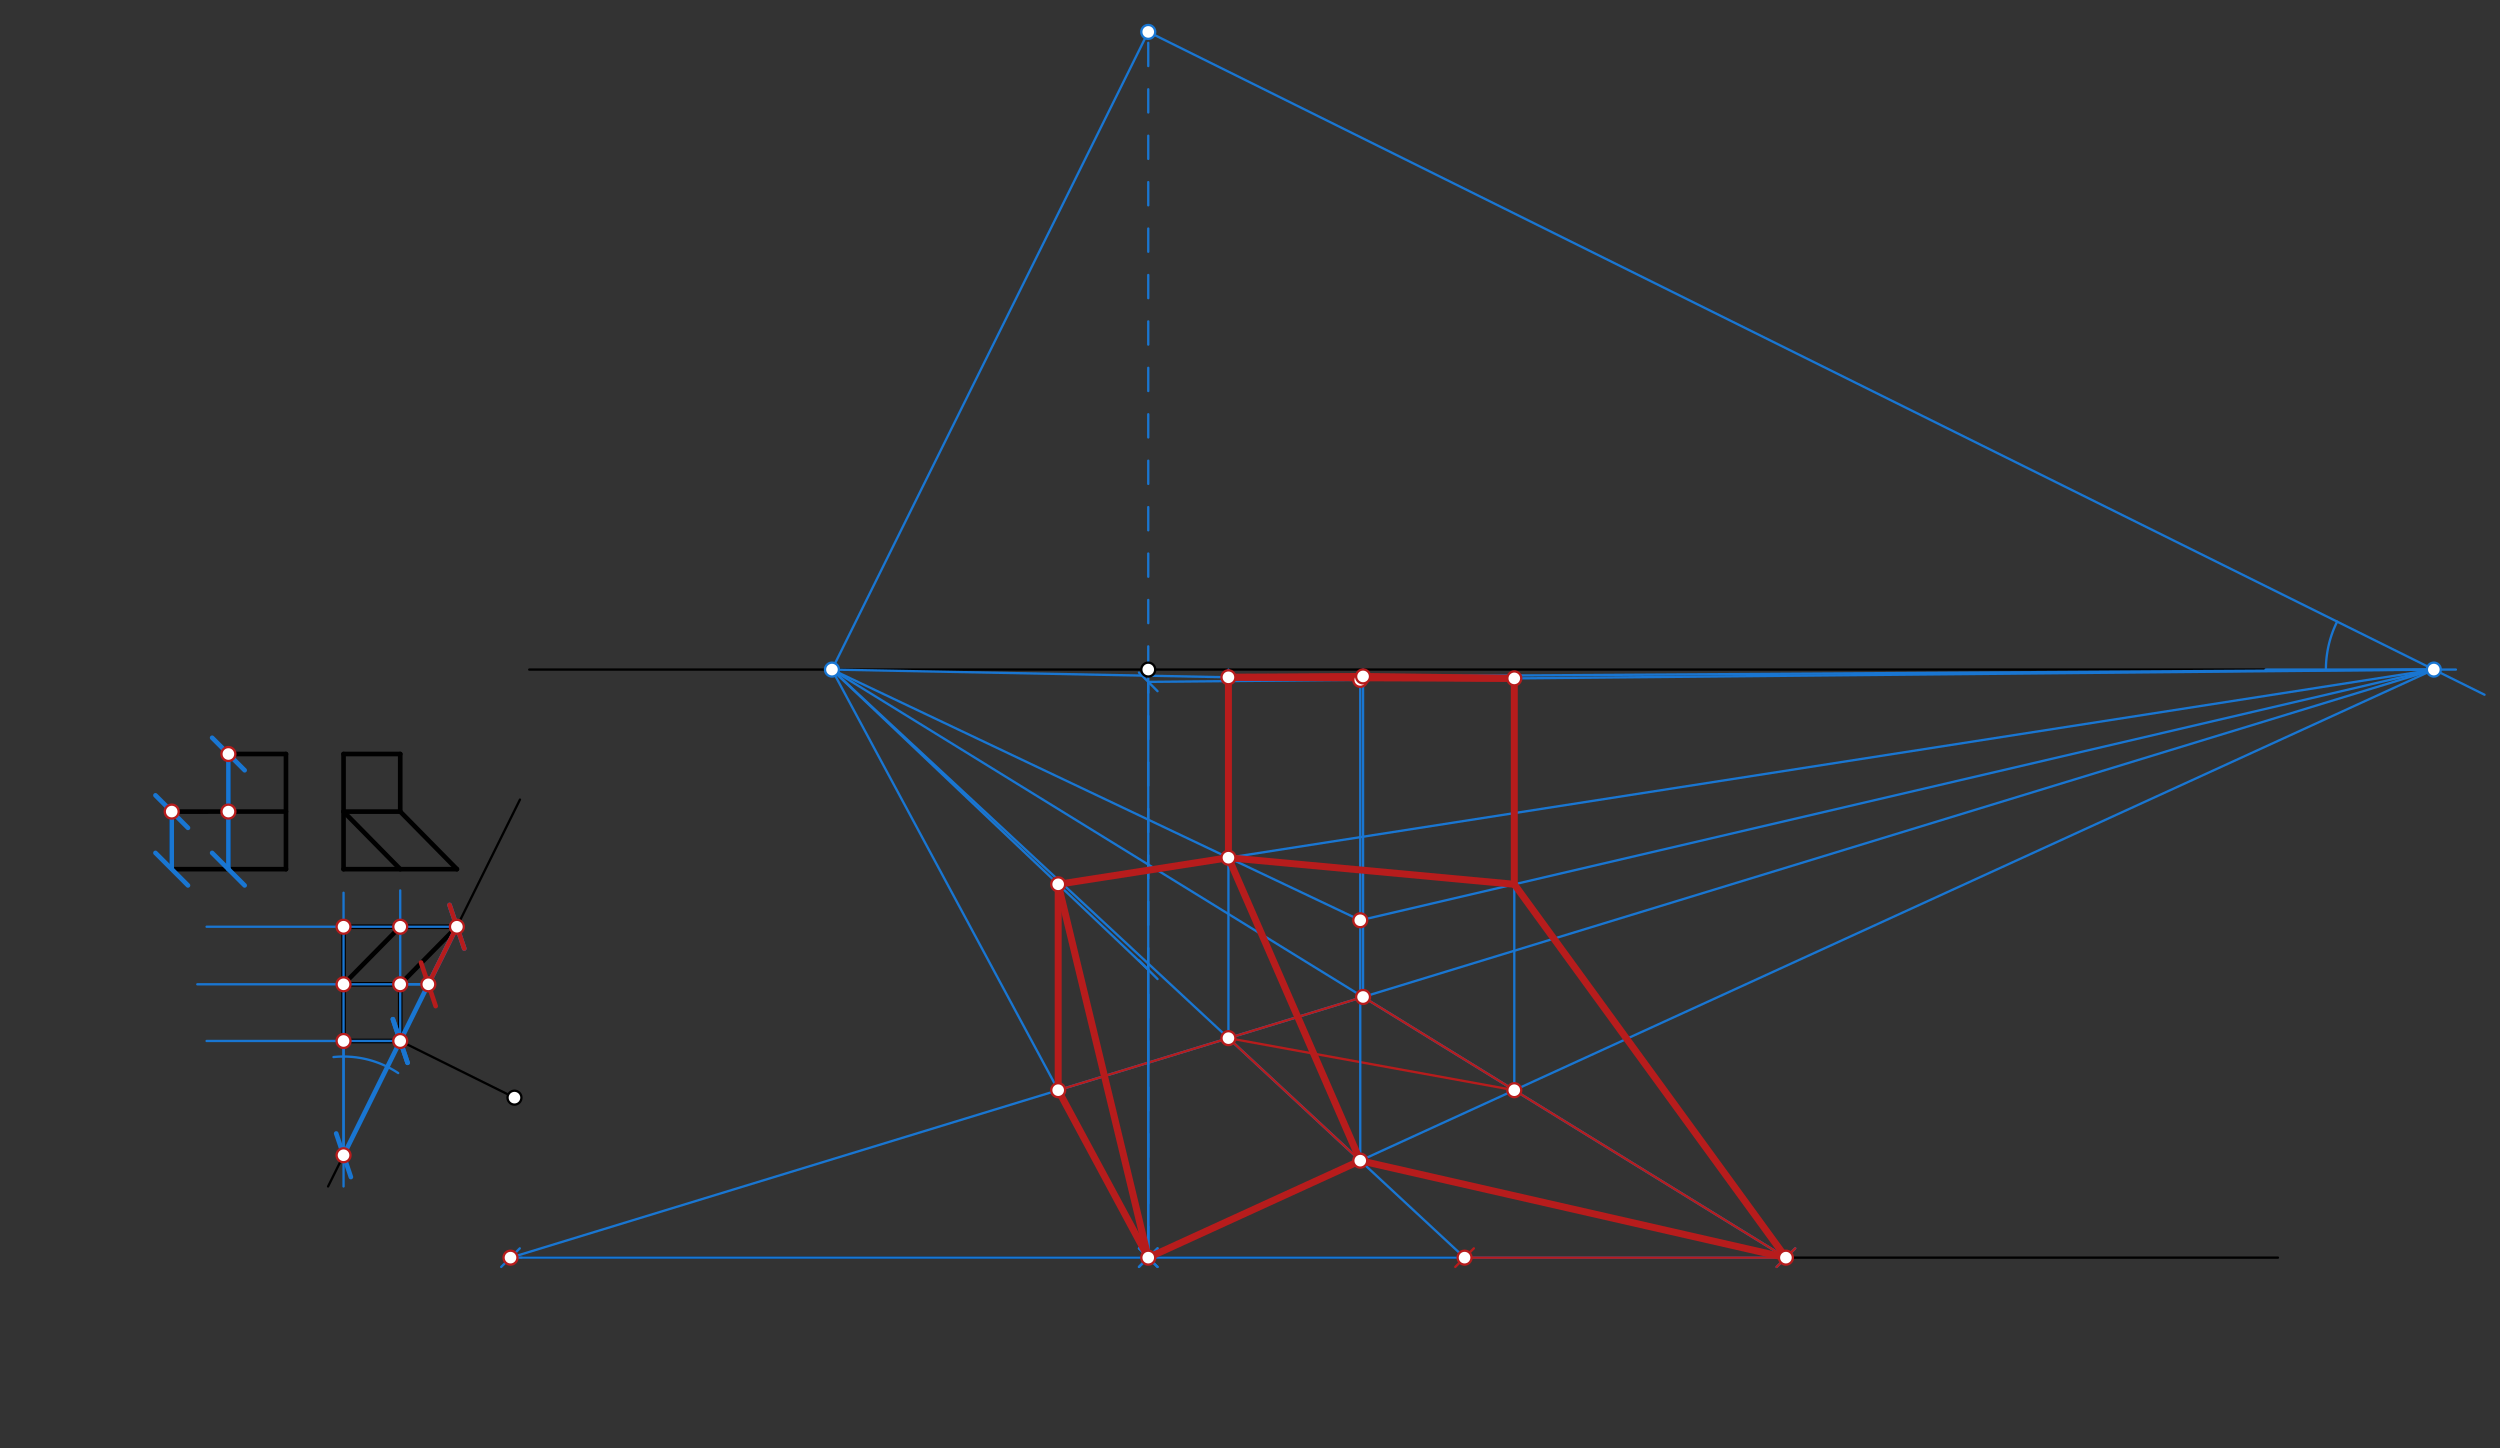 <svg xmlns="http://www.w3.org/2000/svg" class="svg--816" height="100%" preserveAspectRatio="xMidYMid meet" viewBox="0 0 1077 624" width="100%"><rect x="0" y="0" width="1077" height="624" fill="#333333" stroke="none"/><defs><marker id="marker-arrow" markerHeight="16" markerUnits="userSpaceOnUse" markerWidth="24" orient="auto-start-reverse" refX="24" refY="4" viewBox="0 0 24 8"><path d="M 0 0 L 24 4 L 0 8 z" stroke="inherit"></path></marker></defs><g class="aux-layer--949"></g><g class="main-layer--75a"><g class="element--733"><line stroke="#000000" stroke-dasharray="none" stroke-linecap="round" stroke-width="1" x1="228" x2="976" y1="288.458" y2="288.458"></line></g><g class="element--733"><line stroke="#000000" stroke-dasharray="none" stroke-linecap="round" stroke-width="1" x1="225.333" x2="981.333" y1="541.792" y2="541.792"></line></g><g class="element--733"><line stroke="#000000" stroke-dasharray="none" stroke-linecap="round" stroke-width="1" x1="141.333" x2="224" y1="511.125" y2="344.458"></line></g><g class="element--733"><line stroke="#000000" stroke-dasharray="none" stroke-linecap="round" stroke-width="2" x1="148" x2="172.416" y1="448.458" y2="448.458"></line></g><g class="element--733"><line stroke="#000000" stroke-dasharray="none" stroke-linecap="round" stroke-width="2" x1="172.416" x2="172.416" y1="448.458" y2="424.042"></line></g><g class="element--733"><line stroke="#000000" stroke-dasharray="none" stroke-linecap="round" stroke-width="2" x1="172.416" x2="196.829" y1="424.042" y2="399.239"></line></g><g class="element--733"><line stroke="#000000" stroke-dasharray="none" stroke-linecap="round" stroke-width="2" x1="196.829" x2="148" y1="399.239" y2="399.239"></line></g><g class="element--733"><line stroke="#000000" stroke-dasharray="none" stroke-linecap="round" stroke-width="2" x1="148" x2="148" y1="399.239" y2="448.458"></line></g><g class="element--733"><line stroke="#000000" stroke-dasharray="none" stroke-linecap="round" stroke-width="2" x1="148" x2="172.416" y1="424.042" y2="424.042"></line></g><g class="element--733"><line stroke="#000000" stroke-dasharray="none" stroke-linecap="round" stroke-width="2" x1="148" x2="196.829" y1="374.435" y2="374.435"></line></g><g class="element--733"><line stroke="#000000" stroke-dasharray="none" stroke-linecap="round" stroke-width="2" x1="196.829" x2="172.416" y1="374.435" y2="349.632"></line></g><g class="element--733"><line stroke="#000000" stroke-dasharray="none" stroke-linecap="round" stroke-width="2" x1="172.416" x2="172.416" y1="349.632" y2="324.828"></line></g><g class="element--733"><line stroke="#000000" stroke-dasharray="none" stroke-linecap="round" stroke-width="2" x1="172.416" x2="148" y1="324.828" y2="324.828"></line></g><g class="element--733"><line stroke="#000000" stroke-dasharray="none" stroke-linecap="round" stroke-width="2" x1="148" x2="148" y1="324.828" y2="374.435"></line></g><g class="element--733"><line stroke="#000000" stroke-dasharray="none" stroke-linecap="round" stroke-width="2" x1="148" x2="172.416" y1="349.632" y2="349.632"></line></g><g class="element--733"><line stroke="#000000" stroke-dasharray="none" stroke-linecap="round" stroke-width="2" x1="123.196" x2="123.196" y1="374.435" y2="324.828"></line></g><g class="element--733"><line stroke="#000000" stroke-dasharray="none" stroke-linecap="round" stroke-width="2" x1="98.393" x2="98.393" y1="374.435" y2="324.828"></line></g><g class="element--733"><line stroke="#000000" stroke-dasharray="none" stroke-linecap="round" stroke-width="2" x1="73.977" x2="73.977" y1="374.435" y2="349.632"></line></g><g class="element--733"><line stroke="#000000" stroke-dasharray="none" stroke-linecap="round" stroke-width="2" x1="73.977" x2="123.196" y1="349.632" y2="349.622"></line></g><g class="element--733"><line stroke="#000000" stroke-dasharray="none" stroke-linecap="round" stroke-width="2" x1="123.196" x2="98.393" y1="324.828" y2="324.828"></line></g><g class="element--733"><line stroke="#000000" stroke-dasharray="none" stroke-linecap="round" stroke-width="1" x1="172.416" x2="221.636" y1="448.458" y2="472.871"></line></g><g class="element--733"><line stroke="#000000" stroke-dasharray="none" stroke-linecap="round" stroke-width="2" x1="73.977" x2="123.196" y1="374.435" y2="374.435"></line></g><g class="element--733"><line stroke="#000000" stroke-dasharray="none" stroke-linecap="round" stroke-width="2" x1="148" x2="172.414" y1="349.632" y2="374.435"></line></g><g class="element--733"><line stroke="#000000" stroke-dasharray="none" stroke-linecap="round" stroke-width="2" x1="148" x2="172.414" y1="424.042" y2="399.239"></line></g><g class="element--733"><line stroke="#1976D2" stroke-dasharray="10" stroke-linecap="round" stroke-width="1" x1="494.667" x2="494.667" y1="288.458" y2="13.75"></line></g><g class="element--733"><line stroke="#1976D2" stroke-dasharray="none" stroke-linecap="round" stroke-width="1" x1="148" x2="148" y1="448.458" y2="511.125"></line></g><g class="element--733"><path d="M 143.672 455.385 A 42.52 42.52 0 0 1 171.531 462.269" fill="none" stroke="#1976D2" stroke-dasharray="none" stroke-linecap="round" stroke-width="1"></path></g><g class="element--733"><line stroke="#1976D2" stroke-dasharray="none" stroke-linecap="round" stroke-width="1" x1="494.667" x2="1070.329" y1="13.75" y2="299.289"></line></g><g class="element--733"><line stroke="#1976D2" stroke-dasharray="none" stroke-linecap="round" stroke-width="1" x1="976" x2="1058" y1="288.458" y2="288.458"></line></g><g class="element--733"><path d="M 1002 288.458 A 46.494 46.494 0 0 1 1006.842 267.798" fill="none" stroke="#1976D2" stroke-dasharray="none" stroke-linecap="round" stroke-width="1"></path></g><g class="element--733"><line stroke="#1976D2" stroke-dasharray="none" stroke-linecap="round" stroke-width="1" x1="494.667" x2="357.952" y1="13.75" y2="289.374"></line></g><g class="element--733"><line stroke="#1976D2" stroke-dasharray="10" stroke-linecap="round" stroke-width="1" x1="494.667" x2="494.667" y1="288.458" y2="541.792"></line></g><g class="element--733"><line stroke="#1976D2" stroke-dasharray="none" stroke-linecap="round" stroke-width="2" x1="172.416" x2="196.829" y1="448.458" y2="399.239"></line><path d="M179.416,441.458 l-14,14" stroke="#1976D2" stroke-linecap="round" stroke-width="2" transform="rotate(296.381, 172.416, 448.458)"></path><path d="M203.829,392.239 l-14,14" stroke="#1976D2" stroke-linecap="round" stroke-width="2" transform="rotate(116.381, 196.829, 399.239)"></path></g><g class="element--733"><line stroke="#1976D2" stroke-dasharray="none" stroke-linecap="round" stroke-width="1" x1="494.667" x2="769.375" y1="541.792" y2="541.792"></line><path d="M498.667,537.792 l-8,8" stroke="#1976D2" stroke-linecap="round" stroke-width="1" transform="rotate(0, 494.667, 541.792)"></path><path d="M773.375,537.792 l-8,8" stroke="#1976D2" stroke-linecap="round" stroke-width="1" transform="rotate(180, 769.375, 541.792)"></path></g><g class="element--733"><line stroke="#1976D2" stroke-dasharray="none" stroke-linecap="round" stroke-width="1" x1="172.416" x2="89" y1="448.458" y2="448.458"></line></g><g class="element--733"><line stroke="#1976D2" stroke-dasharray="none" stroke-linecap="round" stroke-width="1" x1="494.667" x2="358.406" y1="541.792" y2="288.458"></line></g><g class="element--733"><line stroke="#1976D2" stroke-dasharray="none" stroke-linecap="round" stroke-width="1" x1="196.829" x2="89" y1="399.239" y2="399.239"></line></g><g class="element--733"><line stroke="#1976D2" stroke-dasharray="none" stroke-linecap="round" stroke-width="1" x1="769.375" x2="358.406" y1="541.792" y2="288.458"></line></g><g class="element--733"><line stroke="#1976D2" stroke-dasharray="none" stroke-linecap="round" stroke-width="2" x1="172.416" x2="148" y1="448.458" y2="497.684"></line><path d="M179.416,441.458 l-14,14" stroke="#1976D2" stroke-linecap="round" stroke-width="2" transform="rotate(116.381, 172.416, 448.458)"></path><path d="M155,490.684 l-14,14" stroke="#1976D2" stroke-linecap="round" stroke-width="2" transform="rotate(296.381, 148, 497.684)"></path></g><g class="element--733"><line stroke="#1976D2" stroke-dasharray="none" stroke-linecap="round" stroke-width="1" x1="494.667" x2="219.924" y1="541.792" y2="541.792"></line><path d="M498.667,537.792 l-8,8" stroke="#1976D2" stroke-linecap="round" stroke-width="1" transform="rotate(180, 494.667, 541.792)"></path><path d="M223.924,537.792 l-8,8" stroke="#1976D2" stroke-linecap="round" stroke-width="1" transform="rotate(0, 219.924, 541.792)"></path></g><g class="element--733"><line stroke="#1976D2" stroke-dasharray="none" stroke-linecap="round" stroke-width="1" x1="148" x2="148" y1="497.684" y2="384.594"></line></g><g class="element--733"><line stroke="#1976D2" stroke-dasharray="none" stroke-linecap="round" stroke-width="1" x1="219.924" x2="1048.494" y1="541.792" y2="288.458"></line></g><g class="element--733"><line stroke="#1976D2" stroke-dasharray="none" stroke-linecap="round" stroke-width="1" x1="172.416" x2="172.416" y1="448.458" y2="383.594"></line></g><g class="element--733"><line stroke="#1976D2" stroke-dasharray="none" stroke-linecap="round" stroke-width="1" x1="494.667" x2="1048.494" y1="541.792" y2="288.458"></line></g><g class="element--733"><line stroke="#1976D2" stroke-dasharray="none" stroke-linecap="round" stroke-width="1" x1="172.416" x2="184.622" y1="424.042" y2="424.042"></line></g><g class="element--733"><line stroke="#B71C1C" stroke-dasharray="none" stroke-linecap="round" stroke-width="2" x1="184.526" x2="196.829" y1="424.042" y2="399.239"></line><path d="M191.526,417.042 l-14,14" stroke="#B71C1C" stroke-linecap="round" stroke-width="2" transform="rotate(296.381, 184.526, 424.042)"></path><path d="M203.829,392.239 l-14,14" stroke="#B71C1C" stroke-linecap="round" stroke-width="2" transform="rotate(116.381, 196.829, 399.239)"></path></g><g class="element--733"><line stroke="#B71C1C" stroke-dasharray="none" stroke-linecap="round" stroke-width="1" x1="769.375" x2="630.939" y1="541.792" y2="541.792"></line><path d="M773.375,537.792 l-8,8" stroke="#B71C1C" stroke-linecap="round" stroke-width="1" transform="rotate(180, 769.375, 541.792)"></path><path d="M634.939,537.792 l-8,8" stroke="#B71C1C" stroke-linecap="round" stroke-width="1" transform="rotate(0, 630.939, 541.792)"></path></g><g class="element--733"><line stroke="#1976D2" stroke-dasharray="none" stroke-linecap="round" stroke-width="1" x1="184.526" x2="85" y1="424.042" y2="424.042"></line></g><g class="element--733"><line stroke="#1976D2" stroke-dasharray="none" stroke-linecap="round" stroke-width="1" x1="630.939" x2="358.406" y1="541.792" y2="288.458"></line></g><g class="element--733"><line stroke="#B71C1C" stroke-dasharray="none" stroke-linecap="round" stroke-width="1" x1="455.866" x2="587.205" y1="469.653" y2="429.496"></line></g><g class="element--733"><line stroke="#B71C1C" stroke-dasharray="none" stroke-linecap="round" stroke-width="1" x1="587.205" x2="769.375" y1="429.496" y2="541.792"></line></g><g class="element--733"><line stroke="#B71C1C" stroke-dasharray="none" stroke-linecap="round" stroke-width="1" x1="769.375" x2="585.997" y1="541.792" y2="500.015"></line></g><g class="element--733"><line stroke="#B71C1C" stroke-dasharray="none" stroke-linecap="round" stroke-width="1" x1="585.997" x2="494.667" y1="500.015" y2="541.792"></line></g><g class="element--733"><line stroke="#B71C1C" stroke-dasharray="none" stroke-linecap="round" stroke-width="1" x1="494.667" x2="455.866" y1="541.792" y2="469.653"></line></g><g class="element--733"><line stroke="#B71C1C" stroke-dasharray="none" stroke-linecap="round" stroke-width="1" x1="529.209" x2="652.359" y1="447.228" y2="469.66"></line></g><g class="element--733"><line stroke="#B71C1C" stroke-dasharray="none" stroke-linecap="round" stroke-width="1" x1="585.997" x2="529.209" y1="500.015" y2="447.228"></line></g><g class="element--733"><line stroke="#1976D2" stroke-dasharray="none" stroke-linecap="round" stroke-width="2" x1="73.977" x2="73.977" y1="374.435" y2="349.632"></line><path d="M80.977,367.435 l-14,14" stroke="#1976D2" stroke-linecap="round" stroke-width="2" transform="rotate(270, 73.977, 374.435)"></path><path d="M80.977,342.632 l-14,14" stroke="#1976D2" stroke-linecap="round" stroke-width="2" transform="rotate(90, 73.977, 349.632)"></path></g><g class="element--733"><line stroke="#1976D2" stroke-dasharray="none" stroke-linecap="round" stroke-width="1" x1="494.667" x2="494.667" y1="541.792" y2="417.773"></line><path d="M498.667,537.792 l-8,8" stroke="#1976D2" stroke-linecap="round" stroke-width="1" transform="rotate(270, 494.667, 541.792)"></path><path d="M498.667,413.773 l-8,8" stroke="#1976D2" stroke-linecap="round" stroke-width="1" transform="rotate(90, 494.667, 417.773)"></path></g><g class="element--733"><line stroke="#1976D2" stroke-dasharray="none" stroke-linecap="round" stroke-width="1" x1="494.667" x2="358.406" y1="417.773" y2="288.458"></line></g><g class="element--733"><line stroke="#B71C1C" stroke-dasharray="none" stroke-linecap="round" stroke-width="1" x1="455.866" x2="455.866" y1="469.653" y2="379.833"></line></g><g class="element--733"><line stroke="#1976D2" stroke-dasharray="none" stroke-linecap="round" stroke-width="1" x1="455.866" x2="1048.494" y1="380.95" y2="288.458"></line></g><g class="element--733"><line stroke="#1976D2" stroke-dasharray="none" stroke-linecap="round" stroke-width="1" x1="529.209" x2="529.209" y1="447.228" y2="369.505"></line></g><g class="element--733"><line stroke="#1976D2" stroke-dasharray="none" stroke-linecap="round" stroke-width="2" x1="98.393" x2="98.393" y1="374.435" y2="324.828"></line><path d="M105.393,367.435 l-14,14" stroke="#1976D2" stroke-linecap="round" stroke-width="2" transform="rotate(270, 98.393, 374.435)"></path><path d="M105.393,317.828 l-14,14" stroke="#1976D2" stroke-linecap="round" stroke-width="2" transform="rotate(90, 98.393, 324.828)"></path></g><g class="element--733"><line stroke="#1976D2" stroke-dasharray="none" stroke-linecap="round" stroke-width="1" x1="494.667" x2="494.667" y1="541.792" y2="293.755"></line><path d="M498.667,537.792 l-8,8" stroke="#1976D2" stroke-linecap="round" stroke-width="1" transform="rotate(270, 494.667, 541.792)"></path><path d="M498.667,289.755 l-8,8" stroke="#1976D2" stroke-linecap="round" stroke-width="1" transform="rotate(90, 494.667, 293.755)"></path></g><g class="element--733"><line stroke="#1976D2" stroke-dasharray="none" stroke-linecap="round" stroke-width="1" x1="494.667" x2="1048.494" y1="293.755" y2="288.458"></line></g><g class="element--733"><line stroke="#1976D2" stroke-dasharray="none" stroke-linecap="round" stroke-width="1" x1="585.997" x2="585.997" y1="500.015" y2="292.881"></line></g><g class="element--733"><line stroke="#1976D2" stroke-dasharray="none" stroke-linecap="round" stroke-width="1" x1="585.997" x2="358.406" y1="292.881" y2="288.458"></line></g><g class="element--733"><line stroke="#1976D2" stroke-dasharray="none" stroke-linecap="round" stroke-width="1" x1="529.209" x2="529.209" y1="369.505" y2="288.458"></line></g><g class="element--733"><line stroke="#1976D2" stroke-dasharray="none" stroke-linecap="round" stroke-width="1" x1="358.406" x2="585.997" y1="288.458" y2="396.448"></line></g><g class="element--733"><line stroke="#1976D2" stroke-dasharray="none" stroke-linecap="round" stroke-width="1" x1="529.209" x2="1048.494" y1="291.778" y2="288.458"></line></g><g class="element--733"><line stroke="#1976D2" stroke-dasharray="none" stroke-linecap="round" stroke-width="1" x1="587.205" x2="587.205" y1="429.496" y2="288.458"></line></g><g class="element--733"><line stroke="#1976D2" stroke-dasharray="none" stroke-linecap="round" stroke-width="1" x1="652.359" x2="652.359" y1="469.66" y2="290.991"></line></g><g class="element--733"><line stroke="#1976D2" stroke-dasharray="none" stroke-linecap="round" stroke-width="1" x1="585.997" x2="1048.494" y1="396.448" y2="288.458"></line></g><g class="element--733"><line stroke="#B71C1C" stroke-dasharray="none" stroke-linecap="round" stroke-width="3" x1="455.866" x2="455.866" y1="469.653" y2="380.95"></line></g><g class="element--733"><line stroke="#B71C1C" stroke-dasharray="none" stroke-linecap="round" stroke-width="3" x1="455.866" x2="494.667" y1="380.95" y2="541.792"></line></g><g class="element--733"><line stroke="#B71C1C" stroke-dasharray="none" stroke-linecap="round" stroke-width="3" x1="494.667" x2="455.866" y1="541.792" y2="469.653"></line></g><g class="element--733"><line stroke="#B71C1C" stroke-dasharray="none" stroke-linecap="round" stroke-width="3" x1="494.667" x2="585.997" y1="541.792" y2="500.015"></line></g><g class="element--733"><line stroke="#B71C1C" stroke-dasharray="none" stroke-linecap="round" stroke-width="3" x1="585.997" x2="529.209" y1="500.015" y2="369.503"></line></g><g class="element--733"><line stroke="#B71C1C" stroke-dasharray="none" stroke-linecap="round" stroke-width="3" x1="529.209" x2="455.866" y1="369.503" y2="380.95"></line></g><g class="element--733"><line stroke="#B71C1C" stroke-dasharray="none" stroke-linecap="round" stroke-width="3" x1="529.209" x2="652.359" y1="369.503" y2="380.953"></line></g><g class="element--733"><line stroke="#B71C1C" stroke-dasharray="none" stroke-linecap="round" stroke-width="3" x1="652.359" x2="769.375" y1="380.953" y2="541.792"></line></g><g class="element--733"><line stroke="#B71C1C" stroke-dasharray="none" stroke-linecap="round" stroke-width="3" x1="769.375" x2="585.997" y1="541.792" y2="500.015"></line></g><g class="element--733"><line stroke="#B71C1C" stroke-dasharray="none" stroke-linecap="round" stroke-width="3" x1="529.209" x2="529.209" y1="369.503" y2="291.778"></line></g><g class="element--733"><line stroke="#B71C1C" stroke-dasharray="none" stroke-linecap="round" stroke-width="3" x1="529.209" x2="587.205" y1="291.778" y2="291.407"></line></g><g class="element--733"><line stroke="#B71C1C" stroke-dasharray="none" stroke-linecap="round" stroke-width="3" x1="587.205" x2="652.359" y1="291.407" y2="292.247"></line></g><g class="element--733"><line stroke="#B71C1C" stroke-dasharray="none" stroke-linecap="round" stroke-width="3" x1="652.359" x2="529.209" y1="292.247" y2="291.778"></line></g><g class="element--733"><line stroke="#B71C1C" stroke-dasharray="none" stroke-linecap="round" stroke-width="3" x1="652.359" x2="652.359" y1="292.247" y2="380.953"></line></g><g class="element--733"><circle cx="494.667" cy="288.458" r="3" stroke="#000000" stroke-width="1" fill="#ffffff"></circle>}</g><g class="element--733"><circle cx="221.636" cy="472.871" r="3" stroke="#000000" stroke-width="1" fill="#ffffff"></circle>}</g><g class="element--733"><circle cx="494.667" cy="13.75" r="3" stroke="#1976D2" stroke-width="1" fill="#ffffff"></circle>}</g><g class="element--733"><circle cx="1048.494" cy="288.458" r="3" stroke="#1976D2" stroke-width="1" fill="#ffffff"></circle>}</g><g class="element--733"><circle cx="358.406" cy="288.458" r="3" stroke="#1976D2" stroke-width="1" fill="#ffffff"></circle>}</g><g class="element--733"><circle cx="172.416" cy="448.458" r="3" stroke="#B71C1C" stroke-width="1" fill="#ffffff"></circle>}</g><g class="element--733"><circle cx="494.667" cy="541.792" r="3" stroke="#B71C1C" stroke-width="1" fill="#ffffff"></circle>}</g><g class="element--733"><circle cx="196.829" cy="399.239" r="3" stroke="#B71C1C" stroke-width="1" fill="#ffffff"></circle>}</g><g class="element--733"><circle cx="769.375" cy="541.792" r="3" stroke="#B71C1C" stroke-width="1" fill="#ffffff"></circle>}</g><g class="element--733"><circle cx="148" cy="497.684" r="3" stroke="#B71C1C" stroke-width="1" fill="#ffffff"></circle>}</g><g class="element--733"><circle cx="219.924" cy="541.792" r="3" stroke="#B71C1C" stroke-width="1" fill="#ffffff"></circle>}</g><g class="element--733"><circle cx="148" cy="448.458" r="3" stroke="#B71C1C" stroke-width="1" fill="#ffffff"></circle>}</g><g class="element--733"><circle cx="148" cy="399.239" r="3" stroke="#B71C1C" stroke-width="1" fill="#ffffff"></circle>}</g><g class="element--733"><circle cx="455.866" cy="469.653" r="3" stroke="#B71C1C" stroke-width="1" fill="#ffffff"></circle>}</g><g class="element--733"><circle cx="587.205" cy="429.496" r="3" stroke="#B71C1C" stroke-width="1" fill="#ffffff"></circle>}</g><g class="element--733"><circle cx="172.416" cy="399.239" r="3" stroke="#B71C1C" stroke-width="1" fill="#ffffff"></circle>}</g><g class="element--733"><circle cx="652.359" cy="469.66" r="3" stroke="#B71C1C" stroke-width="1" fill="#ffffff"></circle>}</g><g class="element--733"><circle cx="184.526" cy="424.042" r="3" stroke="#B71C1C" stroke-width="1" fill="#ffffff"></circle>}</g><g class="element--733"><circle cx="630.939" cy="541.792" r="3" stroke="#B71C1C" stroke-width="1" fill="#ffffff"></circle>}</g><g class="element--733"><circle cx="172.416" cy="424.042" r="3" stroke="#B71C1C" stroke-width="1" fill="#ffffff"></circle>}</g><g class="element--733"><circle cx="148" cy="424.042" r="3" stroke="#B71C1C" stroke-width="1" fill="#ffffff"></circle>}</g><g class="element--733"><circle cx="585.997" cy="500.015" r="3" stroke="#B71C1C" stroke-width="1" fill="#ffffff"></circle>}</g><g class="element--733"><circle cx="529.209" cy="447.228" r="3" stroke="#B71C1C" stroke-width="1" fill="#ffffff"></circle>}</g><g class="element--733"><circle cx="73.977" cy="349.632" r="3" stroke="#B71C1C" stroke-width="1" fill="#ffffff"></circle>}</g><g class="element--733"><circle cx="455.866" cy="380.95" r="3" stroke="#B71C1C" stroke-width="1" fill="#ffffff"></circle>}</g><g class="element--733"><circle cx="98.393" cy="349.627" r="3" stroke="#B71C1C" stroke-width="1" fill="#ffffff"></circle>}</g><g class="element--733"><circle cx="529.209" cy="369.505" r="3" stroke="#B71C1C" stroke-width="1" fill="#ffffff"></circle>}</g><g class="element--733"><circle cx="98.393" cy="324.828" r="3" stroke="#B71C1C" stroke-width="1" fill="#ffffff"></circle>}</g><g class="element--733"><circle cx="585.997" cy="292.881" r="3" stroke="#B71C1C" stroke-width="1" fill="#ffffff"></circle>}</g><g class="element--733"><circle cx="529.209" cy="291.778" r="3" stroke="#B71C1C" stroke-width="1" fill="#ffffff"></circle>}</g><g class="element--733"><circle cx="585.997" cy="396.448" r="3" stroke="#B71C1C" stroke-width="1" fill="#ffffff"></circle>}</g><g class="element--733"><circle cx="587.205" cy="291.407" r="3" stroke="#B71C1C" stroke-width="1" fill="#ffffff"></circle>}</g><g class="element--733"><circle cx="652.359" cy="292.247" r="3" stroke="#B71C1C" stroke-width="1" fill="#ffffff"></circle>}</g></g><g class="snaps-layer--ac6"></g><g class="temp-layer--52d"></g></svg>